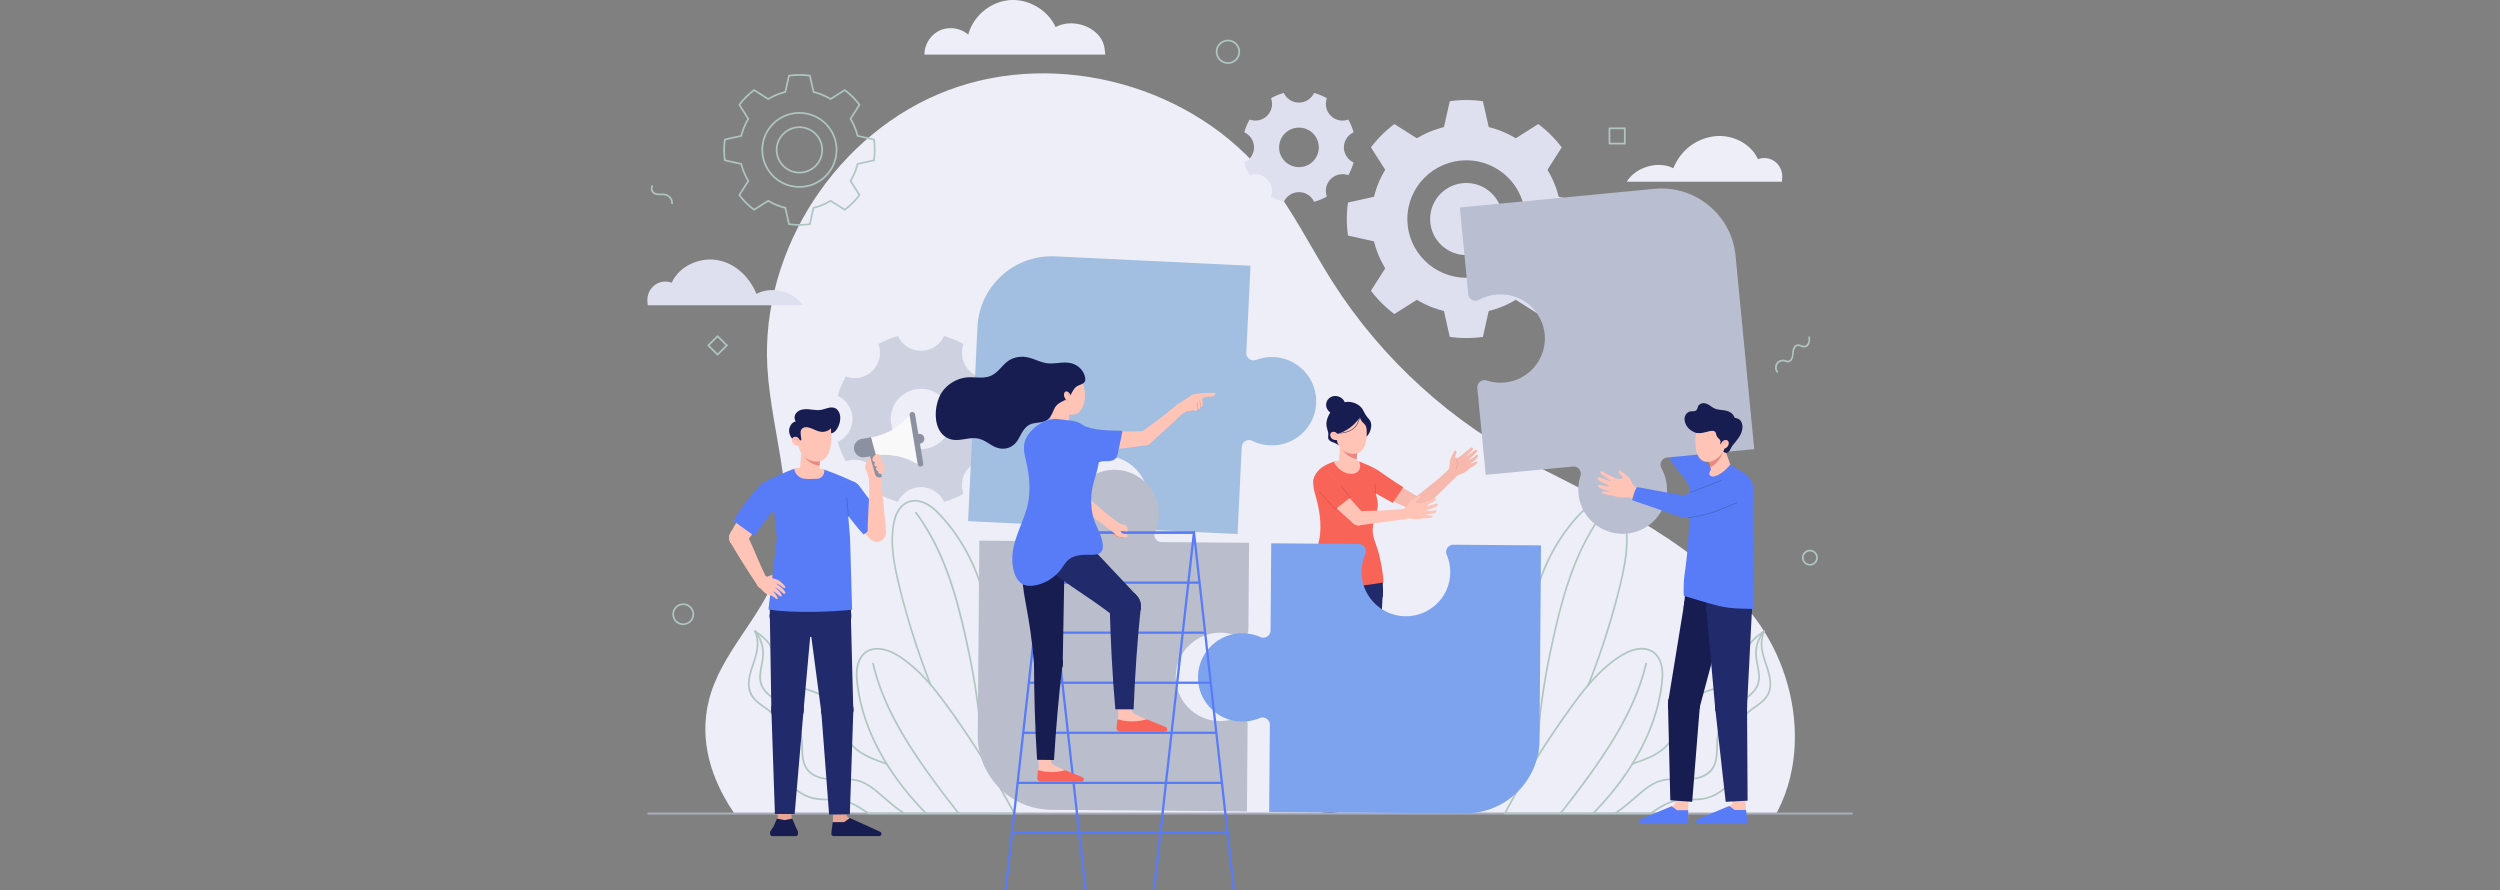 <svg xmlns="http://www.w3.org/2000/svg" width="309" height="110" fill="none"><rect width="100%" height="100%" fill="#808080" stroke="none"/><g clip-path="url(#a)"><path fill="#EDEEF7" d="M221.844 91.618c-.073 3.038-.765 6.013-2.151 8.672-.044.086-.089.171-.136.257H90.768c-.058-.085-.117-.171-.174-.257-2.702-4.054-4.196-8.743-2.99-13.677 1.423-5.825 6.419-10.163 8.45-15.807 2.909-8.077-.73-16.882-1.21-25.449-.816-14.532 8.678-29.063 22.352-34.207 13.675-5.145 30.446-.496 39.484 10.943 3.133 3.967 5.352 8.56 8.07 12.818 6.083 9.532 14.763 17.404 24.861 22.545 9.743 4.962 20.734 10.043 27.406 19.056 3.21 4.336 4.953 9.818 4.826 15.106h.001Z"/><path fill="#DFE0EF" d="M167.304 16.354a6.952 6.952 0 0 0-.654-1.577 2.07 2.07 0 0 1-2.169-.474 2.05 2.05 0 0 1-.477-2.16 6.972 6.972 0 0 0-1.583-.652 2.065 2.065 0 0 1-3.739 0 6.947 6.947 0 0 0-1.584.651 2.05 2.05 0 0 1-.476 2.16 2.07 2.07 0 0 1-2.169.475 6.85 6.85 0 0 0-.654 1.577 2.055 2.055 0 0 1 1.196 1.862c0 .826-.491 1.533-1.196 1.862.154.556.374 1.085.654 1.577a2.07 2.07 0 0 1 2.169.474 2.05 2.05 0 0 1 .476 2.16 7.002 7.002 0 0 0 1.584.652 2.064 2.064 0 0 1 3.739 0 6.944 6.944 0 0 0 1.583-.651 2.05 2.05 0 0 1 .477-2.16 2.07 2.07 0 0 1 2.169-.475 6.94 6.94 0 0 0 .654-1.577 2.055 2.055 0 0 1-1.196-1.862c0-.826.491-1.533 1.196-1.862Zm-6.753 4.304a2.447 2.447 0 0 1-2.452-2.442 2.447 2.447 0 0 1 2.452-2.442 2.447 2.447 0 0 1 2.452 2.442 2.447 2.447 0 0 1-2.452 2.442Z"/><path fill="#CED2E0" d="M124.12 48.944a10.613 10.613 0 0 0-.996-2.403 3.156 3.156 0 0 1-3.306-.721 3.12 3.12 0 0 1-.724-3.291 10.636 10.636 0 0 0-2.413-.992 3.145 3.145 0 0 1-2.848 1.814 3.145 3.145 0 0 1-2.848-1.814c-.851.234-1.66.566-2.412.992.405 1.11.169 2.4-.725 3.29a3.155 3.155 0 0 1-3.305.722 10.51 10.51 0 0 0-.996 2.403 3.13 3.13 0 0 1 1.821 2.837 3.13 3.13 0 0 1-1.821 2.836c.235.848.569 1.653.996 2.402a3.155 3.155 0 0 1 3.305.721c.894.89 1.13 2.181.725 3.292.752.424 1.561.757 2.412.992a3.145 3.145 0 0 1 2.848-1.814c1.263 0 2.346.745 2.848 1.814a10.6 10.6 0 0 0 2.413-.992 3.12 3.12 0 0 1 .724-3.291 3.156 3.156 0 0 1 3.306-.722c.427-.75.76-1.554.996-2.402a3.13 3.13 0 0 1-1.822-2.836 3.13 3.13 0 0 1 1.822-2.837ZM113.833 55.5a3.727 3.727 0 0 1-3.736-3.72 3.727 3.727 0 0 1 3.736-3.719 3.727 3.727 0 0 1 3.735 3.72 3.727 3.727 0 0 1-3.735 3.719Z"/><path fill="#DFE0EF" d="M181.238 15.386c-6.483 0-11.738 5.233-11.738 11.688 0 6.455 5.255 11.689 11.738 11.689s11.738-5.234 11.738-11.689-5.255-11.689-11.738-11.689Zm0 18.946c-4.026 0-7.289-3.25-7.289-7.258 0-4.009 3.263-7.258 7.289-7.258s7.289 3.25 7.289 7.258c0 4.009-3.263 7.258-7.289 7.258Z"/><path fill="#DFE0EF" d="M184.4 30.223a4.439 4.439 0 0 0 0-6.298 4.485 4.485 0 0 0-6.324 0 4.44 4.44 0 0 0 0 6.297 4.485 4.485 0 0 0 6.324 0Zm-1.268-17.733a14.88 14.88 0 0 0-1.894-.124c-.622 0-1.259.042-1.894.123l-.154.02-1.211 5.4h6.519l-1.212-5.4-.154-.02Zm-3.942 29.148.154.02a14.85 14.85 0 0 0 1.894.124c.623 0 1.259-.041 1.894-.123l.154-.02 1.212-5.408h-6.519l1.211 5.407Zm-6.97-26.21a14.498 14.498 0 0 0-2.679 2.667l-.094.122 2.977 4.671 4.61-4.59-4.691-2.965-.123.095Zm13.216 20.416 4.696 2.97.123-.094a14.6 14.6 0 0 0 2.679-2.668l.095-.122-2.983-4.677-4.61 4.59v.001Zm-13.401-12.016-5.423 1.207-.021.153c-.082.63-.124 1.265-.124 1.886 0 .62.042 1.256.124 1.887l.021.153 5.423 1.206v-6.492Zm23.849 1.36-.021-.153-5.429-1.207v6.492l5.429-1.206.021-.153c.083-.631.125-1.265.125-1.887 0-.621-.042-1.256-.125-1.886ZM169.449 35.93l.094.123a14.418 14.418 0 0 0 2.679 2.667l.123.095 4.691-2.965-4.61-4.59-2.977 4.67Zm23.58-17.713-.095-.122a14.495 14.495 0 0 0-2.679-2.667l-.123-.095-4.696 2.97 4.61 4.591 2.982-4.677h.001Z"/><path fill="#AFC6C1" d="M98.81 21.44a2.92 2.92 0 0 1-2.923-2.91 2.92 2.92 0 0 1 2.922-2.91 2.92 2.92 0 0 1 2.923 2.91 2.92 2.92 0 0 1-2.923 2.91Zm0-5.609a2.707 2.707 0 0 0-2.71 2.699 2.707 2.707 0 0 0 2.71 2.698 2.707 2.707 0 0 0 2.709-2.698 2.708 2.708 0 0 0-2.71-2.699Z"/><path fill="#AFC6C1" d="M98.809 27.899c-.396 0-.802-.027-1.207-.08l-.17-.022-.454-2.025a7.487 7.487 0 0 1-2.016-.832l-1.76 1.112-.136-.104a9.17 9.17 0 0 1-1.707-1.7l-.104-.135 1.117-1.752a7.411 7.411 0 0 1-.835-2.008l-2.035-.452-.022-.17a9.19 9.19 0 0 1 0-2.404l.022-.17 2.035-.452a7.411 7.411 0 0 1 .835-2.007l-1.117-1.753.104-.135a9.279 9.279 0 0 1 1.707-1.7l.136-.104 1.76 1.112a7.482 7.482 0 0 1 2.016-.832l.454-2.025.17-.023a9.31 9.31 0 0 1 2.414.001l.171.022.455 2.026a7.47 7.47 0 0 1 2.015.831l1.76-1.112.136.104a9.177 9.177 0 0 1 1.706 1.7l.105.135-1.117 1.753c.376.625.657 1.3.835 2.007l2.034.452.022.17c.053.401.08.806.08 1.202 0 .397-.027.8-.08 1.202l-.022.17-2.034.452a7.405 7.405 0 0 1-.835 2.008l1.117 1.752-.105.136a9.288 9.288 0 0 1-1.707 1.698l-.136.105-1.759-1.113a7.473 7.473 0 0 1-2.017.832l-.454 2.026-.17.022a9.47 9.47 0 0 1-1.207.08Zm-1.202-.292.023.003c.395.051.792.077 1.179.077s.784-.026 1.179-.077l.023-.003.45-2.009.065-.015a7.244 7.244 0 0 0 2.076-.857l.057-.035 1.745 1.104.018-.014a9.023 9.023 0 0 0 1.669-1.66l.014-.02-1.109-1.738.035-.056a7.181 7.181 0 0 0 .86-2.068l.016-.064 2.017-.448.003-.023a8.968 8.968 0 0 0 0-2.35l-.003-.023-2.017-.448-.016-.064a7.201 7.201 0 0 0-.86-2.068l-.035-.056 1.109-1.739-.014-.018a9.064 9.064 0 0 0-1.669-1.66l-.018-.015-1.745 1.104-.057-.034a7.23 7.23 0 0 0-2.076-.857l-.064-.015-.451-2.01-.024-.002a9.29 9.29 0 0 0-1.179-.077c-.387 0-.783.026-1.18.077l-.023.002-.45 2.01-.065.015a7.238 7.238 0 0 0-2.076.857l-.056.034-1.746-1.103-.018.014a9.056 9.056 0 0 0-1.668 1.66l-.014.02 1.108 1.737-.035.057a7.175 7.175 0 0 0-.86 2.067l-.016.064-2.017.449-.003.023a9.012 9.012 0 0 0 0 2.35l.003.023 2.017.448.016.065c.177.73.467 1.425.86 2.067l.035.056-1.108 1.738.014.019a9.037 9.037 0 0 0 1.668 1.66l.018.015 1.746-1.104.056.035c.644.392 1.344.68 2.077.856l.064.016.45 2.01.002-.002Zm1.202-4.4c-2.59 0-4.697-2.098-4.697-4.677 0-2.578 2.108-4.676 4.697-4.676s4.696 2.098 4.696 4.677c0 2.578-2.107 4.676-4.696 4.676Zm0-9.142c-2.473 0-4.484 2.003-4.484 4.465 0 2.462 2.011 4.465 4.484 4.465s4.484-2.003 4.484-4.465c0-2.462-2.011-4.465-4.484-4.465Z"/><path fill="#A9ABB8" d="M229.016 100.56a.128.128 0 0 1-.129.128H80.145a.128.128 0 0 1-.092-.219.127.127 0 0 1 .092-.038h148.741c.072 0 .129.058.129.129h.001Z"/><path fill="#EDEEF7" d="M136.492 5.783c-.513-2.415-3.847-3.624-6.017-2.433-.977-2.136-3.382-3.533-5.731-3.33-2.348.203-4.475 1.991-5.068 4.263-.937-.825-2.371-1.038-3.509-.52-1.138.517-1.916 1.736-1.903 2.982h22.346s-.067-.724-.118-.961v-.001Zm83.787 16.195a2.307 2.307 0 0 0-.888-2 2.21 2.21 0 0 0-2.113-.3c-.925-2.06-3.422-3.185-5.653-2.794-2.231.39-3.941 1.83-4.805 3.915-1.905-.993-4.729-.088-5.744 1.661h19.166l.037-.482Z"/><path fill="#DFE0EF" d="M80.024 37.25a2.307 2.307 0 0 1 .887-2 2.21 2.21 0 0 1 2.114-.3c.924-2.06 3.421-3.185 5.652-2.794 2.232.39 3.957 2.084 4.821 4.17 1.904-.993 4.505-.354 5.728 1.406H80.061l-.037-.482Z"/><path fill="#AFC6C1" d="M84.448 77.26a1.344 1.344 0 0 1-1.346-1.34c0-.739.603-1.34 1.346-1.34.742 0 1.346.601 1.346 1.34 0 .74-.604 1.34-1.346 1.34Zm0-2.468c-.625 0-1.134.506-1.134 1.128a1.133 1.133 0 0 0 2.267 0c0-.622-.508-1.128-1.133-1.128Zm67.324-66.897A1.5 1.5 0 0 1 150.27 6.4a1.5 1.5 0 0 1 1.502-1.497c.829 0 1.503.671 1.503 1.497 0 .825-.674 1.496-1.503 1.496Zm0-2.78a1.29 1.29 0 0 0-1.29 1.285 1.29 1.29 0 0 0 1.29 1.284c.712 0 1.29-.576 1.29-1.284 0-.709-.578-1.285-1.29-1.285Zm71.933 64.794a.984.984 0 0 1-.984-.98c0-.542.441-.981.984-.981.544 0 .985.44.985.98 0 .541-.441.98-.985.98Zm0-1.749a.772.772 0 0 0-.772.769.772.772 0 0 0 1.545 0 .772.772 0 0 0-.773-.769Zm-3.939-22.251c-.357-.49-.076-1.193.549-1.243.265-.022.496.158.76.115a.625.625 0 0 0 .417-.295c.254-.39.17-.857.301-1.28.065-.216.198-.435.452-.433.269.003.498.195.774.177.645-.041.768-.78.7-1.284-.018-.134-.223-.077-.205.056.043.314.029.688-.237.905-.268.22-.54.043-.823-.033-.459-.123-.763.18-.878.599-.111.405-.007.978-.352 1.29-.224.2-.488.004-.737-.024a1.012 1.012 0 0 0-.664.159c-.466.306-.565.953-.24 1.398.079.11.264.003.183-.107ZM88.692 43.98l-1.294-1.288 1.294-1.288 1.294 1.288-1.294 1.288Zm-.992-1.288.992.989.993-.989-.993-.988-.992.988Zm113.231-24.834h-2.109v-2.1h2.109v2.1Zm-1.896-.212h1.684v-1.677h-1.684v1.677ZM80.53 22.942a.806.806 0 0 0 .01.76c.149.262.414.375.703.408.39.045.826-.05 1.19.13.337.166.54.522.53.893-.004.136.209.136.212 0 .016-.63-.46-1.126-1.075-1.198-.358-.043-.778.05-1.115-.1a.578.578 0 0 1-.272-.786c.06-.122-.124-.23-.183-.106v-.001Zm121.259 71.581c1.444-.514 2.992-1.039 4.122-2.116.579-.552.969-1.228 1.201-1.99.273-.892.426-1.795.925-2.601a5.205 5.205 0 0 1 1.767-1.737c.668-.395 1.419-.619 2.155-.856.711-.23 1.442-.467 2.065-.889.65-.44 1.079-1.054 1.335-1.79.315-.904.395-1.898.909-2.727.451-.728 1.167-1.232 1.851-1.727l-.145-.144a4.12 4.12 0 0 0-.323 2.155c.08.685.294 1.341.512 1.992.412 1.227.927 2.725.129 3.915-.376.562-.961.951-1.501 1.341-.543.392-1.095.801-1.469 1.365-.942 1.42-.463 3.243-.499 4.827a5.272 5.272 0 0 1-1.915 3.957 5.18 5.18 0 0 1-1.998 1.04c-.935.245-1.905.146-2.858.2a6.018 6.018 0 0 0-2.556.745c-.396.215-.775.46-1.146.715-.086.058-.187.113-.265.183-.014.013-.05.056-.062.059-.022.008-.058 0-.081 0h-7.043c-.136 0-.136.212 0 .212h6.73c.114 0 .228.002.342 0 .187-.003.336-.169.485-.272.76-.52 1.563-1.013 2.461-1.257.97-.263 1.974-.154 2.965-.217a5.388 5.388 0 0 0 2.244-.624c1.284-.695 2.293-1.906 2.703-3.306.474-1.624-.094-3.304.205-4.942.141-.771.522-1.405 1.111-1.92.525-.459 1.128-.816 1.657-1.268.505-.43.89-.945 1.036-1.6.145-.652.075-1.32-.086-1.962-.338-1.352-1.042-2.657-.901-4.089.038-.394.146-.78.306-1.141.037-.085-.049-.215-.146-.145-.597.432-1.217.866-1.677 1.45-.508.641-.716 1.402-.911 2.181-.207.828-.443 1.664-1.081 2.272-.543.518-1.256.81-1.956 1.049-.714.245-1.447.443-2.137.753a5.4 5.4 0 0 0-1.898 1.417c-.543.635-.907 1.37-1.131 2.172-.243.867-.411 1.744-.954 2.487-1.057 1.444-2.915 2.055-4.533 2.631-.127.046-.073.25.057.204l-.001-.002Z"/><path fill="#AFC6C1" d="M217.929 77.968c-.67.861-1.047 1.94-.988 3.034.064 1.158.626 2.357.246 3.51-.291.883-1.086 1.455-1.826 1.956-.781.53-1.57 1.041-2.127 1.82-.619.865-.938 1.914-1.054 2.96-.115 1.052.033 2.167-.347 3.177-.383 1.02-1.34 1.522-2.368 1.696-1.174.2-2.371-.016-3.548.144-1.098.15-2.027.699-2.875 1.383-.927.747-1.779 1.573-2.741 2.277-.248.182-.5.359-.755.53-.113.076-.006.259.107.183 1.005-.675 1.926-1.442 2.832-2.24.825-.724 1.703-1.462 2.777-1.78 1.196-.354 2.453-.126 3.676-.22.946-.074 1.971-.34 2.614-1.084.689-.795.745-1.883.776-2.884.036-1.104.138-2.192.61-3.208.23-.494.532-.955.916-1.344.332-.338.716-.616 1.106-.883.728-.498 1.525-.966 2.053-1.692a2.67 2.67 0 0 0 .496-1.297c.061-.577-.051-1.157-.16-1.722-.115-.59-.232-1.18-.192-1.782a4.3 4.3 0 0 1 .463-1.663c.13-.254.283-.496.459-.722.083-.106-.066-.257-.15-.15v.001ZM189.54 94.492c-.241-.646-.333-1.346-.398-2.028a29.242 29.242 0 0 1-.117-2.35c-.01-.641-.005-1.283-.012-1.925-.01-.827-.104-1.652-.149-2.477-.129-2.378-.139-4.766.095-7.138.2-2.02.586-4.022 1.196-5.96a24.358 24.358 0 0 1 2.446-5.42 21.494 21.494 0 0 1 1.783-2.495c.639-.767 1.32-1.567 2.166-2.114.631-.407 1.402-.694 2.162-.545.697.137 1.239.62 1.583 1.224.487.854.609 1.893.658 2.858.058 1.16-.051 2.323-.242 3.466-.381 2.285-1.008 4.54-1.656 6.761a95.414 95.414 0 0 1-2.83 8.276c-.05.127.156.182.205.056a97.099 97.099 0 0 0 2.389-6.81c.705-2.28 1.351-4.588 1.848-6.923.243-1.142.435-2.3.495-3.467.056-1.107.014-2.269-.285-3.343-.201-.723-.568-1.429-1.181-1.887-.542-.405-1.222-.534-1.884-.416-.864.153-1.63.679-2.254 1.271-.751.712-1.421 1.524-2.038 2.352a23.26 23.26 0 0 0-2.946 5.34 27.791 27.791 0 0 0-1.573 5.797c-.377 2.348-.48 4.73-.428 7.105.039 1.776.226 3.543.231 5.32.004 1.532-.003 3.098.285 4.61.06.312.135.622.247.92.047.126.253.072.204-.057v-.001Z"/><path fill="#AFC6C1" d="M198.073 63.305c-2.367 3.176-3.874 6.87-4.958 10.653-.554 1.932-1.012 3.891-1.436 5.855a88.047 88.047 0 0 0-1.17 6.51c-.33 2.386-.566 4.804-.566 7.215 0 .136.213.136.213 0 0-2.15.191-4.308.462-6.44a83.707 83.707 0 0 1 1.108-6.485c.807-3.87 1.725-7.77 3.269-11.425.862-2.042 1.935-3.995 3.261-5.775.081-.11-.103-.216-.184-.107l.001-.001Z"/><path fill="#AFC6C1" d="M205.348 83.98c-.287 3.093-1.299 6.08-2.767 8.81a31.286 31.286 0 0 1-2.571 3.997 35.15 35.15 0 0 1-1.54 1.901 38.56 38.56 0 0 1-1.418 1.548l-.103.107c-.012.012-.128.131-.05.097-.049.022-.153 0-.204 0h-10.268c-.122 0-.258-.016-.379 0-.015.003-.032 0-.048 0l.092.16a105.206 105.206 0 0 1 3.654-6.374 110.04 110.04 0 0 1 4.066-6.111c1.378-1.927 2.805-3.854 4.579-5.444.792-.71 1.662-1.385 2.617-1.863.671-.336 1.431-.57 2.189-.499.62.057 1.19.356 1.567.852.455.6.603 1.379.614 2.115.003.235-.008.469-.029.702-.012.136.201.135.213 0 .122-1.402-.172-3.143-1.655-3.72-1.604-.623-3.346.448-4.58 1.372-1.901 1.421-3.417 3.271-4.819 5.166a106.163 106.163 0 0 0-4.295 6.284 110.654 110.654 0 0 0-4.304 7.412c-.036.07.009.159.093.159h9.874c.328 0 .671.028.999 0 .103-.008.155-.086.226-.159.292-.301.579-.606.862-.915a37.305 37.305 0 0 0 1.576-1.84 32.625 32.625 0 0 0 2.736-3.964c1.56-2.675 2.707-5.612 3.155-8.682.054-.37.098-.74.133-1.113.012-.136-.2-.135-.213 0l-.002.001Z"/><path fill="#AFC6C1" d="M203.355 81.994c-.627 2.648-1.692 5.168-2.998 7.552-1.316 2.402-2.867 4.67-4.487 6.878a126.75 126.75 0 0 1-3.081 4.047c-.085.106.065.257.15.15 1.807-2.27 3.555-4.6 5.173-7.008 1.53-2.276 2.927-4.654 3.998-7.18a27.386 27.386 0 0 0 1.451-4.383c.031-.132-.174-.189-.205-.056h-.001Zm-88.889 18.446h-7.052c-.021 0-.052.007-.071 0-.011-.003-.049-.047-.062-.059-.091-.084-.213-.148-.316-.219-.727-.495-1.494-.957-2.344-1.21-.935-.279-1.905-.211-2.868-.246-.831-.03-1.625-.195-2.364-.585-1.33-.702-2.365-1.977-2.712-3.444-.384-1.617.199-3.297-.187-4.913-.171-.719-.567-1.317-1.12-1.8-.52-.455-1.115-.809-1.64-1.254-.534-.452-.913-.982-1.03-1.68-.113-.673.014-1.354.201-2.002.38-1.312 1.001-2.607.804-4.009a4.045 4.045 0 0 0-.314-1.074l-.146.145c.618.446 1.27.9 1.718 1.526.495.69.647 1.514.86 2.318.207.782.503 1.537 1.12 2.091.548.492 1.241.783 1.931 1.022.728.25 1.478.447 2.18.769a5.27 5.27 0 0 1 1.914 1.488c.581.725.873 1.554 1.102 2.443.211.822.466 1.6 1.014 2.264 1.114 1.35 2.896 1.944 4.491 2.513.129.045.185-.16.057-.204-1.465-.522-3.064-1.056-4.168-2.202-.613-.634-.923-1.402-1.142-2.244-.221-.849-.454-1.662-.96-2.393a5.423 5.423 0 0 0-1.741-1.612c-.657-.38-1.391-.604-2.11-.834-.711-.229-1.439-.462-2.063-.884-.711-.48-1.106-1.185-1.342-1.993-.261-.89-.389-1.83-.931-2.609-.473-.678-1.16-1.162-1.822-1.641-.096-.07-.183.06-.145.144.314.714.389 1.487.265 2.254-.113.694-.352 1.357-.573 2.02-.406 1.221-.785 2.694.027 3.842.8 1.13 2.29 1.567 3.008 2.77.431.724.492 1.581.473 2.403-.02.866-.127 1.733-.059 2.599.117 1.475.882 2.844 2.035 3.77a5.46 5.46 0 0 0 1.894.999c.901.26 1.838.2 2.764.229.495.015.986.065 1.463.2.439.126.857.31 1.256.527.416.225.811.483 1.2.751.142.098.265.233.441.235.821.013 1.643 0 2.464 0h4.598c.137 0 .137-.211 0-.211h.002Z"/><path fill="#AFC6C1" d="M111.82 100.455c-1.023-.686-1.952-1.474-2.877-2.282-.792-.693-1.633-1.378-2.647-1.716-1.173-.39-2.42-.204-3.632-.257-.984-.044-2.077-.282-2.735-1.075-.705-.85-.655-2.053-.693-3.09-.04-1.062-.22-2.115-.7-3.072a4.894 4.894 0 0 0-.894-1.255 7.457 7.457 0 0 0-1.069-.854c-.742-.511-1.59-.985-2.102-1.75-.673-1.006-.351-2.163-.155-3.263.099-.551.148-1.101.07-1.659a4.572 4.572 0 0 0-.95-2.214c-.083-.107-.233.043-.15.15a4.383 4.383 0 0 1 .89 3.258c-.143 1.118-.594 2.285-.13 3.388.344.815 1.078 1.36 1.79 1.845.817.558 1.65 1.085 2.207 1.924.61.918.895 2.02.962 3.11.064 1.02-.026 2.109.414 3.062.425.918 1.33 1.41 2.292 1.596 1.144.222 2.31.037 3.463.144.602.057 1.18.215 1.718.493.493.254.943.582 1.371.932.904.742 1.749 1.545 2.695 2.237.247.182.499.359.754.53.113.076.22-.107.107-.182h.001Zm3.319-15.83a96.888 96.888 0 0 1-2.329-6.614 84.732 84.732 0 0 1-1.828-6.753c-.492-2.213-.865-4.591-.348-6.834.173-.754.519-1.527 1.158-2.002.559-.415 1.264-.508 1.932-.334.894.233 1.632.841 2.258 1.494a21.005 21.005 0 0 1 1.974 2.387 23.316 23.316 0 0 1 2.785 5.287 27.98 27.98 0 0 1 1.46 5.672c.353 2.33.434 4.695.37 7.048a72.06 72.06 0 0 1-.193 3.569c-.038.502-.029 1.007-.031 1.51-.004 1.513.006 3.064-.285 4.555a5.487 5.487 0 0 1-.238.88c-.049.128.157.183.204.057.243-.65.334-1.353.403-2.04.08-.809.109-1.624.121-2.438.01-.645.003-1.291.013-1.937.012-.889.115-1.777.16-2.665.125-2.449.119-4.91-.155-7.35a29.257 29.257 0 0 0-1.27-5.917c-.636-1.924-1.491-3.78-2.586-5.487a21.688 21.688 0 0 0-1.853-2.484c-.651-.752-1.341-1.515-2.224-1.999-.634-.348-1.375-.546-2.096-.385-.678.151-1.227.617-1.588 1.196-.502.807-.654 1.786-.73 2.717-.095 1.163-.009 2.332.162 3.483.175 1.178.444 2.34.73 3.495.288 1.162.599 2.32.932 3.47a96.226 96.226 0 0 0 2.887 8.472c.05.126.255.07.205-.056v.003Z"/><path fill="#AFC6C1" d="M121.422 93.537c0-2.173-.195-4.353-.472-6.507a83.89 83.89 0 0 0-1.107-6.474c-.811-3.891-1.737-7.809-3.292-11.482-.864-2.039-1.934-3.99-3.259-5.77-.081-.107-.265-.002-.184.107 2.357 3.164 3.857 6.836 4.937 10.602.548 1.91 1.002 3.847 1.421 5.788a88.65 88.65 0 0 1 1.176 6.51c.333 2.388.567 4.812.567 7.225 0 .137.213.137.213 0v.001Z"/><path fill="#AFC6C1" d="M105.805 83.98c.287 3.09 1.283 6.071 2.737 8.807 1.512 2.844 3.5 5.421 5.745 7.728.136.139.166.138.33.138h7.474c1.074 0 2.151.023 3.224 0h.051c.084 0 .129-.089.093-.16a105.561 105.561 0 0 0-3.797-6.605 111.406 111.406 0 0 0-4.24-6.321c-1.405-1.945-2.881-3.88-4.734-5.426-.792-.66-1.657-1.296-2.614-1.696-.675-.281-1.426-.444-2.157-.313a2.39 2.39 0 0 0-1.527.965c-.445.62-.597 1.407-.612 2.155-.005.243.008.485.028.727.012.135.225.136.213 0-.12-1.364.16-3.13 1.689-3.58.676-.2 1.403-.083 2.054.151.95.343 1.808.957 2.585 1.586 1.831 1.479 3.295 3.345 4.671 5.235a108.943 108.943 0 0 1 4.117 6.075 110.978 110.978 0 0 1 4.141 7.154l.092-.16h-9.764c-.355 0-.727.032-1.082 0-.072-.006-.024-.014-.02-.011-.145-.105-.271-.28-.394-.41a38.466 38.466 0 0 1-2.005-2.278 32.558 32.558 0 0 1-2.762-3.965c-1.567-2.663-2.721-5.586-3.183-8.648a21.16 21.16 0 0 1-.139-1.149c-.012-.135-.225-.135-.212 0h-.002Z"/><path fill="#AFC6C1" d="M118.578 100.472c-1.796-2.255-3.532-4.573-5.14-6.965-1.525-2.268-2.92-4.638-3.987-7.157a27.262 27.262 0 0 1-1.44-4.356c-.031-.133-.237-.076-.205.056.631 2.665 1.705 5.204 3.02 7.603 1.326 2.421 2.89 4.704 4.523 6.928a129.195 129.195 0 0 0 3.079 4.04c.085.107.235-.044.15-.149Z"/><path fill="#212B6B" d="M165.75 73.178a2.583 2.583 0 0 0 2.586 2.574 2.58 2.58 0 0 0 2.585-2.574 2.58 2.58 0 0 0-2.585-2.574c-.521 0-1.008.153-1.413.418a2.568 2.568 0 0 0-1.173 2.156Z"/><path fill="#212B6B" d="M161.844 73.178a2.58 2.58 0 0 0 2.586 2.574 2.579 2.579 0 0 0 2.585-2.574c0-.902-.466-1.697-1.172-2.156a2.578 2.578 0 0 0-1.413-.418 2.58 2.58 0 0 0-2.586 2.574Z"/><path fill="#212B6B" d="M161.844 71.73v1.448a2.58 2.58 0 0 0 2.586 2.574h3.906a2.578 2.578 0 0 0 2.585-2.574V71.73c0-.623-.505-1.126-1.13-1.126h-6.817c-.624 0-1.13.503-1.13 1.126Z"/><path fill="#FFC4B6" d="M163.726 98.402v-1.416h1.431v1.416l.333 1.629h-2.244l.48-1.63Zm4.228-.001-.141-1.879h1.614v1.192a.62.62 0 0 0 .362.564l1.582.713c.363.168.243.71-.156.71h-3.445l.184-1.3Z"/><path fill="#171C51" d="M167.85 98.814c1.105.322 2.137.338 3.175 0l2.288.94a.282.282 0 0 1 .157.259c0 .155-.116.281-.26.281h-5.01a.448.448 0 0 1-.448-.491l.098-.99Z"/><path fill="#212B6B" d="M165.749 73.223a2.58 2.58 0 0 0 2.636 2.523 2.579 2.579 0 0 0 2.533-2.625 2.58 2.58 0 0 0-2.636-2.523 2.579 2.579 0 0 0-2.533 2.625Z"/><path fill="#212B6B" d="m168.334 73.172 2.585-.052-.579 11.47-1.759.034-1.759.035c-.199-6.254-1.014-8.53-1.072-11.437l2.585-.051h-.001Z"/><path fill="#212B6B" d="M170.284 85.034a1.752 1.752 0 0 0-1.291-2.118 1.76 1.76 0 0 0-2.128 1.286 1.752 1.752 0 0 0 1.292 2.118 1.76 1.76 0 0 0 2.127-1.286Zm-8.44-11.858a2.58 2.58 0 0 0 2.585 2.575 2.58 2.58 0 0 0 2.586-2.574 2.58 2.58 0 0 0-2.585-2.575 2.58 2.58 0 0 0-2.586 2.574Z"/><path fill="#212B6B" d="M164.43 73.176h2.585l-.826 11.455h-3.52c-.187-4.592-.825-8.549-.825-11.455h2.586Z"/><path fill="#212B6B" d="M164.57 86.378a1.755 1.755 0 0 0 1.615-1.886 1.758 1.758 0 0 0-1.894-1.608 1.755 1.755 0 0 0-1.615 1.885 1.758 1.758 0 0 0 1.894 1.609Zm5.644-1.081a1.75 1.75 0 0 0-.952-2.29 1.762 1.762 0 0 0-2.299.949 1.75 1.75 0 0 0 .952 2.29 1.762 1.762 0 0 0 2.299-.95Z"/><path fill="#212B6B" d="M166.828 84.626h3.52l-.769 12.908h-1.982l-.439-4.127c-.311-2.628-.33-6.248-.33-8.781Zm-1.996 1.714a1.751 1.751 0 0 0 1.308-2.109 1.76 1.76 0 0 0-3.425.805 1.76 1.76 0 0 0 2.117 1.303Z"/><path fill="#212B6B" d="M164.43 84.63h1.76l-.728 12.907h-2.064l-.728-12.907h1.76Z"/><path fill="#171C51" d="m162.89 99.724.486-.546.225-.464c.249.089.483.143.838.143s.574-.052.822-.139l.237.51.263.503a.193.193 0 0 1 .011.068v.24c0 .171-.106.31-.238.31-.772.087-1.551.091-2.324.01l-.103-.01c-.132 0-.238-.139-.238-.31v-.228c0-.03.007-.061.02-.087h.001Z"/><path fill="#F96458" d="M170.198 63.08c-.065.198-.148.393-.217.59-.179.507-.248 1.027-.305 1.559-.11 1.039.382 1.9.662 2.879.259.903.611 2.6.665 3.878 0 0-.598.106-.881.151-2.895.474-5.412.384-8.325-.091-.287-.047.946-4.218 1.055-4.55.631-1.913.332-4.084-.18-5.97-.219-.806-.533-1.697-.226-2.538.289-.793.891-1.27 1.649-1.619.299-.137.556-.247.732-.32h3.175c.784.303 1.679.658 2.359 1.113l-.501 2.152.092.355c.205.782.514 1.606.246 2.41Z"/><path fill="#FFC4B6" d="M164.828 57.05c.14.252.26.45.449.665.197.225.435.42.698.566h.001c.176.099.365.176.56.227.564.147 1.318.05 1.528-.584a.654.654 0 0 0 .027-.105c.051-.264-.015-.528-.087-.77l-1.832-.308-1.344.309Z"/><path fill="#FFC4B6" d="M166.497 58.34c.599.05 1.119-.436 1.161-1.086l.033-.513.002-.022v-.015l.162-2.47.042-.627-2.168-.183-.015.215-.078 1.18v.015l-.002.033-.145 2.204c-.042.651.408 1.219 1.007 1.27h.001Z"/><path fill="#EA8883" d="M165.637 54.834a3.602 3.602 0 0 0 .348.784c.389.636 1.03 1.002 1.707 1.123l.002-.023v-.015l.162-2.469.041-.628-2.167-.183-.015.215-.078 1.18v.016Z"/><path fill="#171C51" d="M165.996 55.197a.563.563 0 0 0 .189-.018c.207-.063.377-.288.515-.44.314-.345.658-.372 1.101-.396.54-.03 1.013-.165 1.323-.632.358-.537.553-1.394.07-1.922-.311-.34-.49-.64-.698-1.058-.433-.875-1.661-1.285-2.568-.931-.46.18-.891.496-1.226.85-.436.462-.786 1.188-.753 1.845.017.339.149.67.22 1 .06.28-.104.614.083.853.191.246.529.314.81.448.178.086.338.203.516.288.109.052.269.104.418.112v.001Z"/><path fill="#171C51" d="M163.926 50.243c.091.44.483.811.866 1.017.339.182.964.206 1.281-.037.487-.373.304-1.288.025-1.724-.201-.315-.538-.49-.902-.546-.745-.114-1.424.546-1.27 1.29Z"/><path fill="#FFC4B6" d="M164.593 54.183c.06.06.132.11.213.143a.875.875 0 0 0 .427.056c.027.172.076.338.145.497l.006.015c.02.044.043.088.065.132l.007.012c.036.065.075.13.118.192l.032.043.04.052a2.048 2.048 0 0 0 .597.496c.382.21.832.311 1.244.268a1.288 1.288 0 0 0 .754-.334c.267-.243.438-.593.543-.97a4.32 4.32 0 0 0 .143-1.182c-.001-.36.014-.805-.213-1.107-.09-.12-.21-.216-.311-.327a1.406 1.406 0 0 1-.317-.582c-.899 1.285-2.085 1.898-2.833 2.02-.024-.04-.05-.085-.086-.116a.524.524 0 0 0-.57-.06c-.274.159-.188.563-.004.753v-.001Z"/><path fill="#171C51" d="M168.126 51.434c-.143.614-.341 1.217-.873 1.605-.55.4-1.262.562-1.934.518-.04-.003-.031-.064.009-.06.656.041 1.352-.117 1.887-.507.519-.38.71-.967.85-1.566.009-.038.07-.03.061.01Z"/><path fill="#EA8883" d="M165.159 53.891a.313.313 0 0 0-.458-.207c-.027.013-.044-.03-.018-.043a.359.359 0 0 1 .522.245c.006.028-.04.033-.046.005Z"/><path fill="#FFC4B6" d="M162.733 60.307a1.242 1.242 0 0 0 1.751.074 1.23 1.23 0 0 0 .075-1.744 1.244 1.244 0 0 0-1.752-.074 1.23 1.23 0 0 0-.074 1.744Zm4.498 4.343a.88.88 0 0 0 1.239.053.87.87 0 0 0 .052-1.233.878.878 0 0 0-1.238-.053.87.87 0 0 0-.053 1.234Z"/><path fill="#FFC4B6" d="m164.558 58.637.026.035a53.926 53.926 0 0 0 3.938 4.798l-1.291 1.18-.016-.013a54.022 54.022 0 0 1-4.468-4.313l-.015-.016 1.826-1.67Z"/><path fill="#F96458" d="M166.893 61.498a51.57 51.57 0 0 1-2.039-2.572l-.261-.333a1.288 1.288 0 0 0-.893-.415 1.29 1.29 0 0 0-1.261 1.766c.061.154.16.29.248.403.355.455 1.771 1.963 2.367 2.59l1.84-1.44h-.001Z"/><path fill="#F7B8AD" d="M169.948 60.512a1.235 1.235 0 1 0-.437-2.43 1.235 1.235 0 0 0-1.002 1.432 1.24 1.24 0 0 0 1.439.998Zm5.464 2.688a.872.872 0 1 0-.47-1.682.872.872 0 1 0 .47 1.682Z"/><path fill="#F7B8AD" d="m170.342 58.214.034.025a54.24 54.24 0 0 0 5.235 3.352l-.862 1.52-.019-.008a54.186 54.186 0 0 1-5.587-2.728l-.02-.011 1.219-2.15Z"/><path fill="#F7B8AD" d="M175.768 63.035a.87.87 0 0 0 .064-1.232.88.88 0 0 0-1.238-.064.87.87 0 0 0-.064 1.233.88.88 0 0 0 1.238.063Zm4.029-3.939a.633.633 0 0 0 .046-.896.639.639 0 0 0-.9-.046.631.631 0 0 0-.046.896.64.64 0 0 0 .9.046Z"/><path fill="#F7B8AD" d="M174.594 61.74c.347-.313 1.04-.828 1.791-1.421a60.209 60.209 0 0 0 2.559-2.165l.854.942a285.497 285.497 0 0 1-4.03 3.94l-1.174-1.296Z"/><path fill="#F96458" d="M173.45 60.217a51.738 51.738 0 0 1-2.737-1.819l-.352-.236a1.289 1.289 0 0 0-.978-.12 1.286 1.286 0 0 0-.653 2.067c.107.128.243.228.361.308.478.324 2.294 1.322 3.055 1.734l1.303-1.934h.001Z"/><path fill="#192656" d="m166.45 80.06.433-4.928.062-.696c.008-.09.149-.09.141 0l-.433 4.928-.062.697c-.008.09-.149.09-.141 0Z"/><path fill="#FFC4B6" d="M173.473 62.912a.634.634 0 1 1 .073 1.266.635.635 0 1 1-.073-1.266Z"/><path fill="#FFC4B6" d="M173.626 64.168c.121-.034.248-.072.373-.084.265-.025.527.056.792.082.336.034.673-.02 1.002-.085.148-.03.288-.003.44-.01.168-.007.335-.03.503-.052.07-.01.142-.02.206-.05.074-.036.204-.158.086-.225a.253.253 0 0 0-.12-.023c-.239-.006-.503-.016-.716-.123.34.002.68-.044 1.007-.137.128-.037.264-.089.335-.2a.156.156 0 0 0 .027-.103c-.013-.093-.13-.09-.2-.08-.357.052-.744.118-1.082-.008.408-.14.826-.251 1.213-.441.082-.041.17-.088.212-.17.042-.081.008-.206-.083-.222-.072-.012-.183.036-.253.054-.199.05-.394.112-.593.16-.192.044-.38.09-.58.06.407-.178.8-.386 1.175-.622.098-.061.196-.217.046-.287-.092-.043-.2 0-.293.044-.358.181-.744.32-1.123.448-.24.081-.764.197-.973-.01-.117-.116.086-.27.176-.327.082-.052.171-.099.234-.174.063-.074.095-.185.047-.27a.116.116 0 0 0-.081-.061c-.083-.013-.173.08-.237.122-.093.058-.19.11-.282.17-.064.041-.129.082-.192.124a4.2 4.2 0 0 0-.377.263c-.187.151-.262.373-.405.564-.143.192-.324.372-.555.435l.271 1.239Zm-5.653.768a.875.875 0 0 0 .788-.953.876.876 0 0 0-.957-.785.873.873 0 1 0 .169 1.738Z"/><path fill="#FFC4B6" d="M173.569 64.177a.636.636 0 0 0 .576-.69.637.637 0 0 0-1.269.116c.032.35.342.605.693.574Z"/><path fill="#FFC4B6" d="M167.811 63.191c.466-.043 1.331-.042 2.289-.07a60.579 60.579 0 0 0 3.351-.207l.117 1.263c-1.514.22-3.784.53-5.597.752l-.16-1.738Z"/><path fill="#F7B8AD" d="M179.124 58.04a.637.637 0 0 1 .833.34.637.637 0 0 1-1.175.49.633.633 0 0 1 .342-.83Z"/><path fill="#F7B8AD" d="M178.922 58.174c.166-.171.229-.417.254-.654.025-.237-.023-.467.06-.69.054-.144.122-.28.19-.417l.095-.188.007-.016c.046-.091.097-.178.146-.268.034-.068.069-.215.147-.246a.12.12 0 0 1 .101.012c.085.047.116.159.099.255-.014.096-.066.182-.109.269a.668.668 0 0 0-.072.229c-.003.047.006.089.037.116.012.012.029.02.051.026.226.058.475-.134.634-.27.354-.303.748-.56 1.095-.879.034-.03.069-.064.109-.09a.27.27 0 0 1 .072-.035c.071-.023.161-.007.198.057.051.084-.012.19-.075.264l-.059.068c-.209.242-.441.468-.67.69.264-.109.494-.309.711-.489.083-.07.163-.144.253-.206.051-.035.139-.099.215-.108.021-.002.04 0 .058.007.047.02.083.066.09.117.015.114-.11.237-.183.308-.265.255-.537.499-.802.751a1.406 1.406 0 0 0-.039.038c.173-.027.299-.14.452-.21.166-.077.313-.227.455-.34.055-.043.153-.105.212-.032a.145.145 0 0 1 .028.086v.016c-.002.133-.094.246-.185.342a3.58 3.58 0 0 1-.766.61l-.03.017c.239-.014.47-.14.679-.257a.25.25 0 0 1 .115-.04c.086-.002.098.067.083.134l-.001.006a.335.335 0 0 1-.041.096.684.684 0 0 1-.152.147 5.657 5.657 0 0 1-.405.3c-.128.083-.261.13-.373.23a4.77 4.77 0 0 1-.455.37l-.087.059-.08.049-.01.005a2.28 2.28 0 0 1-.08.045c-.029.016-.059.03-.089.045l-.018.008-.026.012a7.938 7.938 0 0 1-.089.038l-.045.018a2.45 2.45 0 0 1-.095.035c-.163.063-.327.125-.467.227a1.172 1.172 0 0 0-.128.107l-.064.064v.001c-.025.026-.05.05-.074.077a.078.078 0 0 0-.011.012l-.854-.916-.011-.012h-.001Z"/><path fill="#EA8883" d="M180.027 56.833a.965.965 0 0 1-.047 1.071c-.017.025-.053-.006-.036-.03a.917.917 0 0 0 .044-1.014c-.015-.026.023-.053.038-.027h.001Z"/><path fill="#D34A4A" d="m166.856 61.571.061-.048c.017-.012.011-.036 0-.05-.356-.45-.712-.9-1.07-1.35-.028-.035-.077.015-.05.05.189.24.378.478.568.716l.366.462c.034.043.067.102.109.138a.13.13 0 0 1 .025.03c-.02-.04-.014-.034-.06.002-.036.028.015.078.051.05Zm-3.803-.738 1.975 2.129c.015.015.036.011.051 0l.151-.119c.036-.028-.015-.077-.05-.05-.034.027-.086.054-.113.088-.039.053-.033-.016.01.03l-.008-.01c-.023-.037-.067-.072-.098-.104l-.452-.487-1.134-1.223-.282-.304c-.031-.033-.081.016-.051.05h.001Zm7.02.149-.107-1.117c-.005-.045-.076-.045-.071 0l.107 1.117c.004.045.075.045.071 0Z"/><path fill="#A2BEE0" d="M130.998 61.522a5.424 5.424 0 0 0 .345 2.185.9.9 0 0 1-.886 1.222l-10.803-.518 1.161-24.01c.244-5.056 4.558-8.957 9.636-8.714l24.111 1.156-.52 10.757a.904.904 0 0 0 1.229.881 5.484 5.484 0 0 1 2.322-.334c2.902.206 5.159 2.68 5.086 5.576-.077 3.073-2.676 5.465-5.742 5.318a5.465 5.465 0 0 1-2.152-.55.904.904 0 0 0-1.307.76l-.52 10.757-10.802-.518a.9.9 0 0 1-.763-1.303 5.427 5.427 0 0 0 .558-2.269c.073-2.896-2.184-5.37-5.086-5.577-3.079-.218-5.72 2.128-5.868 5.181h.001Z"/><path fill="#BABECC" d="M150.765 89.119a5.474 5.474 0 0 0 2.18-.43.903.903 0 0 1 1.261.831l-.086 10.77-24.138-.193c-5.083-.041-9.171-4.177-9.13-9.24l.193-24.035 10.815.086a.901.901 0 0 0 .835-1.259 5.424 5.424 0 0 1-.429-2.296c.091-2.897 2.483-5.24 5.392-5.285 3.087-.046 5.592 2.444 5.567 5.501a5.4 5.4 0 0 1-.467 2.163.9.9 0 0 0 .815 1.27l10.815.086-.086 10.769c-.005.651-.679 1.074-1.277.811a5.476 5.476 0 0 0-2.299-.463c-2.91.044-5.302 2.387-5.393 5.284-.096 3.072 2.365 5.606 5.434 5.63h-.002Z"/><path fill="#7DA3EF" d="M179.25 70.752a5.41 5.41 0 0 0-.433-2.17.9.9 0 0 1 .836-1.256l10.815.083-.186 24.036c-.039 5.062-4.191 9.135-9.275 9.096l-24.138-.185.083-10.77c.005-.65-.663-1.085-1.264-.83a5.482 5.482 0 0 1-2.306.427c-2.909-.089-5.264-2.47-5.309-5.367-.048-3.074 2.452-5.569 5.522-5.545a5.478 5.478 0 0 1 2.172.464.904.904 0 0 0 1.275-.812l.082-10.77 10.815.084a.901.901 0 0 1 .815 1.27 5.428 5.428 0 0 0-.465 2.29c.045 2.898 2.4 5.279 5.308 5.368 3.086.095 5.629-2.355 5.653-5.413Z"/><path fill="#FFC4B6" d="m93.602 72.326 1.266-.677c-.412-.762-1.087-2.269-1.576-3.437-.418-.993-.818-1.852-1.068-2.314l-1.986 1.065a102.13 102.13 0 0 0 3.358 5.353l.007.01Z"/><path fill="#FFC4B6" d="M92.236 65.92a1.12 1.12 0 0 1-.458 1.521 1.13 1.13 0 0 1-1.528-.457 1.12 1.12 0 0 1 .459-1.52 1.13 1.13 0 0 1 1.527.456Zm2.644 5.75a.715.715 0 0 1-.291.97.72.72 0 0 1-.974-.29.715.715 0 0 1 .292-.97.72.72 0 0 1 .974.29Z"/><path fill="#E8A695" d="M95.607 102.726h2.711l-.495-1.793V99.14h-1.686v1.793l-.53 1.793Z"/><path fill="#171C51" d="m95.619 102.143.417-.964.934.188.948-.191.404.966.3.637c.01.02.015.041.015.062v.219a.282.282 0 0 1-.284.282h-2.888a.283.283 0 0 1-.283-.282v-.207a.14.14 0 0 1 .024-.08l.413-.63Z"/><path fill="#E8A695" d="M102.965 99.065h1.687l-.05 1.475a.584.584 0 0 0 .347.553l1.011.449c.584.244.409 1.11-.224 1.11h-2.834l.046-1.033.018-2.554h-.001Z"/><path fill="#171C51" d="M102.919 101.619h1.413l.711-.517 3.734 1.703a.277.277 0 0 1 .159.326.286.286 0 0 1-.28.207h-5.602a.304.304 0 0 1-.304-.32l.168-1.399h.001Z"/><path fill="#212B6B" d="M96.25 73.532h7.839c.607 0 1.098.49 1.098 1.094v1.502a2.602 2.602 0 0 1-2.607 2.597h-4.822a2.602 2.602 0 0 1-2.608-2.597v-1.502c0-.604.493-1.094 1.1-1.094Z"/><path fill="#212B6B" d="M95.15 76.128a2.602 2.602 0 0 0 2.608 2.597 2.602 2.602 0 0 0 2.607-2.597 2.601 2.601 0 0 0-2.607-2.596 2.601 2.601 0 0 0-2.608 2.596Z"/><path fill="#212B6B" d="M102.58 78.76a2.64 2.64 0 0 1-2.642-2.632 2.64 2.64 0 0 1 2.642-2.631 2.64 2.64 0 0 1 2.643 2.631 2.64 2.64 0 0 1-2.643 2.632Zm0-5.193a2.57 2.57 0 0 0-2.572 2.561 2.57 2.57 0 0 0 2.572 2.561 2.57 2.57 0 0 0 2.572-2.56 2.57 2.57 0 0 0-2.572-2.562Z"/><path fill="#212B6B" d="M99.966 76.337a2.603 2.603 0 0 0 2.808 2.38 2.6 2.6 0 0 0 2.389-2.797 2.603 2.603 0 0 0-2.808-2.38 2.599 2.599 0 0 0-2.39 2.797Z"/><path fill="#212B6B" d="m102.564 76.13 2.598-.21.299 11.61-1.985.16-1.985.159-1.526-11.512 2.599-.208Z"/><path fill="#212B6B" d="M104.29 89.498a1.98 1.98 0 0 0 1.014-2.617 1.995 1.995 0 0 0-2.628-1.009 1.98 1.98 0 0 0-1.013 2.617 1.994 1.994 0 0 0 2.627 1.009Zm-9.14-13.472a2.6 2.6 0 0 0 2.498 2.7 2.602 2.602 0 0 0 2.712-2.486 2.6 2.6 0 0 0-2.497-2.7 2.602 2.602 0 0 0-2.712 2.486Zm3.79 12.866a1.978 1.978 0 0 0-.433-2.771 1.997 1.997 0 0 0-2.783.43 1.978 1.978 0 0 0 .433 2.772 1.997 1.997 0 0 0 2.783-.43Z"/><path fill="#212B6B" d="m97.755 76.133 2.606.107-1.041 11.565-1.99-.082-1.989-.08-.19-11.617 2.605.107Z"/><path fill="#212B6B" d="m97.33 87.725 1.99.052-1.1 12.83h-2.442l-.438-12.934 1.99.052Z"/><path fill="#212B6B" d="M99.314 87.91a1.986 1.986 0 0 0-1.802-2.156 1.99 1.99 0 0 0-2.164 1.794 1.985 1.985 0 0 0 1.801 2.156 1.99 1.99 0 0 0 2.165-1.794Zm4.17-.224 1.991-.023-.436 12.99-1.329.015-1.232.015-.986-12.974 1.992-.023Z"/><path fill="#212B6B" d="M105.347 88.39a1.98 1.98 0 0 0-1.162-2.555 1.995 1.995 0 0 0-2.566 1.157 1.98 1.98 0 0 0 1.163 2.555 1.994 1.994 0 0 0 2.565-1.158Z"/><path fill="#FFC4B6" d="M96.433 62.01a1.584 1.584 0 0 1-2.21.318 1.57 1.57 0 0 1-.321-2.202 1.585 1.585 0 0 1 2.211-.319c.7.52.843 1.506.32 2.202ZM91.3 67.575a1.125 1.125 0 0 0 1.07-1.178 1.126 1.126 0 0 0-1.183-1.066 1.125 1.125 0 0 0-1.07 1.178c.031.62.56 1.097 1.183 1.066Z"/><path fill="#FFC4B6" d="M93.901 60.127c-1.423 1.873-2.4 3.575-3.547 5.627l-.016.027 1.807 1.344c1.4-1.89 2.615-3.415 4.265-5.093l.022-.023-2.53-1.883v.001Z"/><path fill="#587CF8" d="M96.482 62.038a1.626 1.626 0 0 0-.332-2.281 1.642 1.642 0 0 0-1.86-.069 2.074 2.074 0 0 0-.434.391c-.45.509-.893 1.026-1.326 1.553-.607.737-1.345 1.857-1.886 2.739l2.584 1.871c.908-1.259 1.906-2.671 2.931-3.838l.323-.367Zm9.893-.345a1.571 1.571 0 0 0-.843-2.06 1.582 1.582 0 0 0-2.069.84 1.57 1.57 0 0 0 .843 2.06 1.582 1.582 0 0 0 2.069-.84Z"/><path fill="#587CF8" d="M96.727 61.319a1.574 1.574 0 0 0-1.305-1.806 1.58 1.58 0 0 0-1.814 1.299 1.574 1.574 0 0 0 1.305 1.806 1.579 1.579 0 0 0 1.814-1.3Z"/><path fill="#587CF8" d="m95.461 61.202-1.143-1.535c.743-.432 3.085-1.47 3.84-1.726l3.714.103c.756.257 3.152 1.203 3.895 1.635l-1.143 1.534.439 5.229.259 8.915c-1.802.216-7.068.51-10.338-.026l1.035-8.889-.559-5.24h.001Z"/><path fill="#FFC4B6" d="m98.16 57.941 1.903-.355 1.811.458.006.146a.944.944 0 0 1-.893.99l-1.313-.002-.029.002a1.457 1.457 0 0 1-1.472-1.169c-.004-.015-.008-.041-.013-.069Z"/><path fill="#FFC4B6" d="M99.985 59.178a1.185 1.185 0 0 0 1.272-1.092l.038-.512.002-.023v-.014l.186-2.47.047-.628-2.368-.176-.016.215-.089 1.18v.015l-.003.033-.164 2.204a1.185 1.185 0 0 0 1.096 1.268Z"/><path fill="#EA8883" d="m99.057 55.673.017.05c.095.261.212.512.36.733.422.635 1.122.999 1.861 1.117l.003-.022v-.015l.185-2.47.047-.628-2.368-.176-.016.215-.089 1.18v.016Z"/><path fill="#171C51" d="M98.212 54.514c-.394-.314-.682-.788-.679-1.29.004-.502.338-1.04.83-1.148-.233-.28-.19-.722.033-1.01.224-.288.59-.436.954-.479.732-.085 1.451.209 2.184.064.545-.108 1.141-.457 1.695-.196.321.15.517.49.591.835.109.513-.017 1.045-.244 1.508-.197.401-.543.838-1.052.744-1.066-.196-2.165.12-3.076.705-.204.131-.404.282-.639.343-.235.062-.407.074-.598-.077Z"/><path fill="#FFC4B6" d="M98.08 54.045c.282-.146.574-.001.715.251.033.06.066.136.149.134.109-.004.103-.114.091-.19a7.854 7.854 0 0 1-.073-.63c-.015-.19-.003-.41.12-.563.21-.264.573-.282.88-.202.575.15 1.097.53 1.691.533.387.003.799-.164 1.062-.448l.009.69c.01.701.018 1.416-.2 2.083-.131.4-.332.769-.63 1.018a1.392 1.392 0 0 1-.829.325 2.345 2.345 0 0 1-1.797-.73 2.166 2.166 0 0 1-.55-1.217.933.933 0 0 1-.456-.079.653.653 0 0 1-.223-.164c-.188-.213-.262-.653.04-.81h.001Z"/><path fill="#EA8883" d="M98.663 54.573a.339.339 0 0 0-.486-.25c-.029.013-.044-.035-.015-.048a.386.386 0 0 1 .549.282c.005.031-.042.047-.048.015Z"/><path fill="#FFC4B6" d="M106.199 60.148c.493.68.361 1.62-.286 2.142l-.071.055a1.585 1.585 0 0 1-2.206-.356 1.57 1.57 0 0 1 .358-2.196 1.584 1.584 0 0 1 2.205.355Zm3.095 5.004a1.12 1.12 0 0 1-.255 1.568 1.13 1.13 0 0 1-1.574-.254 1.12 1.12 0 0 1 .255-1.568 1.13 1.13 0 0 1 1.574.254Z"/><path fill="#FFC4B6" d="M103.637 61.988c1.367 1.913 2.558 3.336 3.806 4.455l.022.023 1.83-1.314c-1.392-1.895-1.967-2.906-3.081-4.976l-.015-.028-2.562 1.84Z"/><path fill="#587CF8" d="M106.241 60.11a1.64 1.64 0 0 0-2.284-.369 1.625 1.625 0 0 0-.623 1.747c.051.19.143.363.244.53.353.58 2.175 3.012 3.167 4.047l2.55-1.866c-.934-1.24-3.054-4.09-3.054-4.09Z"/><path fill="#FFC4B6" d="m108.868 59.502-1.436.052c.032.865-.032 2.513-.11 3.776-.067 1.074-.088 2.02-.069 2.546l2.254-.082c-.147-2.1-.36-4.194-.637-6.28l-.002-.013Z"/><path fill="#FFC4B6" d="M107.253 65.85a1.124 1.124 0 0 1 1.086-1.163 1.125 1.125 0 0 1 1.168 1.081 1.125 1.125 0 0 1-1.086 1.164 1.125 1.125 0 0 1-1.168-1.082Zm.179-6.322a.717.717 0 0 1 .692-.74.716.716 0 1 1 .052 1.43.717.717 0 0 1-.744-.69Z"/><path fill="#3463B7" d="m104.824 63.805-.199-2.368c-.003-.045.067-.045.071 0l.199 2.368c.004.045-.067.045-.071 0Z"/><path fill="#FFC4B6" d="M107.432 59.504c0-.395.321-.716.717-.716.397 0 .719.32.719.714a.717.717 0 0 1-.717.716.717.717 0 0 1-.719-.714Z"/><path fill="#FFC4B6" d="M108.865 59.442s-.028-.252-.034-.343a.925.925 0 0 1 .015-.235c.028-.144.124-.271.209-.387.06-.082.177-.203.147-.316-.012-.046-.06-.07-.104-.088-.194-.078-.418-.13-.571-.282-.178-.175-.291-.432-.378-.662a4.231 4.231 0 0 1-.155-.53c-.033-.145-.035-.332-.12-.46-.039-.057-.109-.1-.178-.087-.096.019-.14.127-.17.218-.109.325-.248.64-.416.937-.091.162-.194.33-.19.515.004.157.084.3.15.442.194.419.311.932.362 1.39.235-.047 1.433-.111 1.433-.111Z"/><path fill="#8B91A0" d="m113.508 53.644-.598.1.199 1.187.597-.1a.603.603 0 1 0-.197-1.187h-.001Z"/><path fill="#F9F9F9" d="M110.266 53.126a7.979 7.979 0 0 1-2.658.944l-.521.59-.685.772.899.51.685.39a7.997 7.997 0 0 1 5.452 1.05l-.399-2.39-.214-1.283-.398-2.39a7.98 7.98 0 0 1-2.161 1.806Z"/><path fill="#8B91A0" d="M106.518 54.248a1.149 1.149 0 0 0-.948 1.32 1.153 1.153 0 0 0 1.326.944l1.136-.188-.377-2.264-1.137.188Zm6.19-3.32a.34.34 0 0 0-.281.392l1.011 6.06a.342.342 0 0 0 .675-.111l-1.012-6.06a.342.342 0 0 0-.393-.28Z"/><path fill="#8B91A0" d="m106.943 54.258 1.217 4.361a.531.531 0 0 0 .655.369l.199-.055-1.359-4.873-.712.197Z"/><path fill="#FFC4B6" d="M109.03 56.98a.576.576 0 0 0-.142-.283.139.139 0 0 1-.043-.11.553.553 0 0 0-.088-.302.38.38 0 0 0-.282-.147c-.288-.013-.646.367-.645.648 0 .184.196.365.365.291a.61.61 0 0 0-.127.275c-.013.102.021.214.104.272.084.059.221.005.269-.045-.092.118-.175.26-.157.408.019.148.186.28.319.211-.072.038-.067.147-.045.209.03.08.086.142.175.156.1.016.2-.027.285-.083.191-.124.342-.34.318-.567-.011-.106-.041-.206-.048-.313a.5.5 0 0 0-.096-.246c-.038-.054-.094-.102-.124-.161-.027-.054-.025-.121-.033-.18l-.005-.033ZM94.248 72.725c.396 0 .718-.32.718-.715a.717.717 0 0 0-.718-.716.717.717 0 0 0-.719.716c0 .395.322.715.719.715Z"/><path fill="#FFC4B6" d="M93.783 72.556c.296.219.507.517.793.743.198.156.433.266.68.316.252.053.424.195.619.358.034.03.07.06.114.072.044.013.098.003.123-.035.03-.046.008-.107-.017-.157a3.26 3.26 0 0 0-.54-.77c.041.045.157.072.212.108.069.044.132.096.195.149.137.115.275.231.42.338.09.066.24.06.234-.087a.358.358 0 0 0-.07-.17 3.076 3.076 0 0 0-.733-.785c.262.065.463.268.67.44.106.089.213.172.317.262.059.051.166.07.23.017.076-.063.037-.165-.01-.234a3.428 3.428 0 0 0-.518-.56c-.185-.17-.388-.293-.596-.43.194.03.371.12.533.227.08.054.158.112.234.172.067.052.128.123.211.147.068.02.156-.007.177-.075.017-.06-.024-.12-.064-.17a3.867 3.867 0 0 0-.645-.623 1.233 1.233 0 0 0-.328-.178c-.082-.029-.167-.052-.251-.076-.083-.023-.287-.045-.326-.14-.009-.023-.004-.05 0-.073a1.99 1.99 0 0 0 .03-.24c-.083.003-.18-.004-.258.024-.232.082-.377.231-.629.086-.065.106-.708 1.214-.806 1.344Z"/><path fill="#171C51" d="m208.874 75.927-.692-1.416s.141-1.453.118-2.182l8.261 1.528v1.409l-7.687.66Z"/><path fill="#FFC4B6" d="m203.512 48.092 1.364-.47c.286.822.946 2.343 1.48 3.499.454.983.819 1.862.993 2.361l-2.143.739c-.627-2.02-1.191-4.06-1.691-6.116l-.003-.013Z"/><path fill="#FFC4B6" d="M206.27 54.956c.626 0 1.134-.506 1.134-1.129s-.508-1.129-1.134-1.129a1.13 1.13 0 0 0-1.133 1.129 1.13 1.13 0 0 0 1.133 1.129Zm-1.402-7.358a.723.723 0 0 0-.919-.445.717.717 0 0 0-.446.914.722.722 0 0 0 1.364-.47h.001Zm7.057 10.814a1.591 1.591 0 0 0-2.229-.261 1.577 1.577 0 0 0-.263 2.22 1.593 1.593 0 0 0 2.23.261 1.576 1.576 0 0 0 .262-2.22Z"/><path fill="#FFC4B6" d="M206.268 54.956c.626 0 1.134-.506 1.134-1.129s-.508-1.129-1.134-1.129a1.13 1.13 0 0 0-1.133 1.129 1.13 1.13 0 0 0 1.133 1.129Z"/><path fill="#FFC4B6" d="M209.434 60.371a50.967 50.967 0 0 1-4.039-5.817l-.016-.027 1.779-1.4a50.834 50.834 0 0 0 4.745 5.263l.023.022-2.492 1.96Zm-4.563-12.778a.724.724 0 0 0-.92-.441.719.719 0 1 0 .477 1.358.72.72 0 0 0 .443-.917Z"/><path fill="#FFC4B6" d="M203.484 47.982c-.016-.14-.032-.29-.074-.425-.089-.287-.288-.525-.431-.79-.182-.336-.271-.711-.347-1.082-.034-.167-.121-.3-.181-.462a6.148 6.148 0 0 1-.164-.548c-.02-.077-.041-.156-.036-.237.004-.093.076-.281.198-.187a.283.283 0 0 1 .076.115c.112.247.236.517.442.693a4.026 4.026 0 0 1-.294-1.109c-.018-.15-.023-.314.065-.437a.184.184 0 0 1 .096-.072c.104-.026.151.096.17.173.102.395.201.828.481 1.125-.031-.486-.097-.97-.065-1.457.006-.104.017-.216.085-.296.068-.08.214-.098.27-.01.044.07.042.206.054.288.035.228.053.458.091.686.036.22.07.436.189.631.01-.501.057-1.001.141-1.496.022-.128.143-.298.282-.173.086.078.086.21.081.325a9.76 9.76 0 0 0 .018 1.368c.019.285.125.882.434 1.009.174.072.246-.208.267-.326.019-.109.03-.222.081-.32.051-.098.153-.18.263-.166.04.005.079.023.1.057.05.08-.011.215-.025.3-.02.122-.033.246-.055.368l-.047.255c-.031.17-.063.341-.113.508-.077.26-.277.434-.416.667-.139.233-.25.5-.216.768l-1.42.258v-.001Z"/><path fill="#EA8883" d="M204.818 45.76a1.102 1.102 0 0 0-.681 1.01c0 .035.053.03.053-.003.003-.419.257-.794.645-.956.031-.013.014-.063-.017-.05Z"/><path fill="#587CF8" d="M211.974 58.382c.563.71.442 1.74-.272 2.3a1.65 1.65 0 0 1-1.867.118 2.1 2.1 0 0 1-.447-.38c-.465-.5-.924-1.008-1.374-1.525-.629-.724-1.165-1.533-1.746-2.296l2.255-2.061c1.026 1.147 2.056 2.339 3.116 3.483l.335.36v.001Z"/><path fill="#587CF8" d="M207.673 53.557a4.52 4.52 0 0 1-.546-.93l-2.137-4.844a4.595 4.595 0 0 1-1.606.53l-.044.006 1.408 5.607c.069.274.175.537.317.78l1.204 1.894 1.677-.63.578-1.432s-.644-.71-.851-.981Z"/><path fill="#BABED1" d="M184.938 36.41a5.472 5.472 0 0 0-2.122.652.904.904 0 0 1-1.342-.697l-1.036-10.72 24.028-2.303c5.059-.485 9.556 3.206 10.044 8.245l2.313 23.927-10.766 1.032a.9.9 0 0 0-.699 1.338 5.42 5.42 0 0 1 .666 2.24c.212 2.89-1.923 5.47-4.812 5.814-3.065.365-5.815-1.853-6.11-4.896a5.41 5.41 0 0 1 .239-2.199.901.901 0 0 0-.943-1.179l-10.765 1.032-1.037-10.72a.903.903 0 0 1 1.186-.938c.729.235 1.521.32 2.335.224 2.889-.345 5.024-2.923 4.812-5.813-.224-3.066-2.935-5.331-5.991-5.038v-.002Z"/><path fill="#FFC4B6" d="M215.637 97.654h-1.628l.13 1.404a.545.545 0 0 1-.333.552l-1.036.433c-.564.235-.395 1.071.216 1.071h2.817v-.997l-.166-2.463Z"/><path fill="#587CF8" d="m214.42 100.117-.686-.499-3.934 1.644a.267.267 0 0 0 .106.514h6.099l-.196-1.659h-1.389Z"/><path fill="#171C51" d="M213.306 75.05a2.587 2.587 0 0 1-2.591 2.581 2.587 2.587 0 0 1-2.592-2.58 2.587 2.587 0 0 1 2.592-2.581 2.586 2.586 0 0 1 2.591 2.58Z"/><path fill="#171C51" d="M216.561 75.05a2.83 2.83 0 0 1-2.835 2.824 2.83 2.83 0 0 1-2.835-2.824 2.83 2.83 0 0 1 2.835-2.823 2.83 2.83 0 0 1 2.835 2.823Z"/><path fill="#171C51" d="m210.715 72.47 3.009-.243v5.647l-3.009-.243V72.47Z"/><path fill="#171C51" d="M213.249 75.59a2.591 2.591 0 0 1-3.076 1.985 2.58 2.58 0 0 1-1.992-3.064 2.591 2.591 0 0 1 3.076-1.983 2.58 2.58 0 0 1 1.992 3.063Z"/><path fill="#171C51" d="m210.715 75.051-2.534-.54-1.974 12.108 1.936.412 1.935.412 3.171-11.852-2.534-.54Z"/><path fill="#171C51" d="M208.376 88.98a1.973 1.973 0 0 0 1.737-2.187 1.978 1.978 0 0 0-2.196-1.729 1.972 1.972 0 0 0-1.736 2.187 1.978 1.978 0 0 0 2.195 1.729Z"/><path fill="#212B6B" d="M216.559 74.996a2.83 2.83 0 0 1-2.781 2.877 2.83 2.83 0 0 1-2.889-2.769 2.829 2.829 0 0 1 2.781-2.877 2.83 2.83 0 0 1 2.889 2.77Zm-.774 13.08a1.968 1.968 0 0 0-1.049-2.585 1.982 1.982 0 0 0-2.595 1.044 1.967 1.967 0 0 0 1.048 2.585 1.983 1.983 0 0 0 2.596-1.044Z"/><path fill="#212B6B" d="m213.723 75.05-2.834.054 1.091 12.233 1.979-.038 1.979-.038.621-12.265-2.836.054Z"/><path fill="#212B6B" d="m213.96 87.299-1.976.115 1.312 11.69 2.708-.137-.068-11.783-1.976.115Z"/><path fill="#212B6B" d="M215.839 87.906a1.97 1.97 0 0 0-1.268-2.485 1.982 1.982 0 0 0-2.496 1.262 1.97 1.97 0 0 0 1.268 2.485 1.982 1.982 0 0 0 2.496-1.262Z"/><path fill="#FFC4B6" d="m207.109 97.716-.049 1.426a.545.545 0 0 1-.335.484l-1.062.443c-.555.232-.389 1.054.213 1.054h2.775v-.98l.06-2.426h-1.602v-.001Z"/><path fill="#171C51" d="m208.141 87.03-1.979-.05.289 11.939 2.702.184.966-12.022-1.978-.05Z"/><path fill="#171C51" d="M210.084 87.383a1.973 1.973 0 0 0-1.589-2.295 1.98 1.98 0 0 0-2.305 1.582 1.972 1.972 0 0 0 1.589 2.295 1.98 1.98 0 0 0 2.305-1.582Z"/><path fill="#587CF8" d="m207.289 100.142-.676-.49-3.875 1.618a.262.262 0 0 0-.16.242c0 .146.119.264.265.264h5.815v-1.634h-1.369Zm4.975-40.506a1.583 1.583 0 0 0-1.313-1.814 1.587 1.587 0 0 0-1.822 1.307 1.583 1.583 0 0 0 1.313 1.814 1.587 1.587 0 0 0 1.822-1.307Z"/><path fill="#587CF8" d="M216.009 58.822c-.267-.238-.593-.42-.923-.63l-1.216-.769-2.595.375c-.306.187-2.865 1.203-3.077 1.305.314.446.61.96.659 1.503.073.827-.06 1.65-.061 2.476-.002.95-.029 1.898-.079 2.846a54.074 54.074 0 0 1-.512 5.114c-.097.646-.136 2.115-.08 2.616.759.181 3.342 1.06 4.938 1.358 1.21.226 2.405.208 3.633.25v-.331a19553.096 19553.096 0 0 1-.037-12.554c-.004-1.154.339-2.684-.648-3.56l-.002.001Z"/><path fill="#FFC4B6" d="m213.065 55.183-.251-.7-.973.268-.972.267.55 2.76.058.29a.808.808 0 0 0-.178.323c-.116.425.257.574.617.479.796-.212 1.414-.826 1.953-1.447l-.803-2.24h-.001Z"/><path fill="#EA8883" d="M213.065 55.183c.003.065-.001.133-.008.195-.118.997-.792 1.873-1.638 2.4l-.55-2.76.972-.267.973-.268.251.7Z"/><path fill="#171C51" d="M212.401 55.248c.166.083.324.18.435.327.079.106.142.228.247.309a.45.45 0 0 0 .5.02c.196-.123.277-.36.383-.553.172-.317.453-.607.67-.897.223-.299.45-.603.583-.95.171-.449.222-.982-.024-1.41a.8.8 0 0 0-.477-.375c-.175-.05-.3-.033-.381-.22-.178-.41-.546-.622-.961-.73-.497-.13-1.009-.072-1.487-.298-.214-.101-.402-.25-.599-.38-.402-.268-.901-.398-1.294-.033-.173.16-.146.426-.295.605-.16.193-.417.167-.643.175a.863.863 0 0 0-.693.408c-.24.399-.167.89.045 1.282.241.446.615.721 1.071.917.3.129.62.135.927.235.258.084.487.248.655.461.17.217.338.466.549.648.236.202.516.321.79.459h-.001Z"/><path fill="#FFC4B6" d="M213.511 54.444c-.204-.137-.522-.032-.709.232a.75.75 0 0 0-.115.25l-.013-.013c-.058-.067-.05-.157-.031-.236a.364.364 0 0 0-.031-.26c-.072-.14-.202-.224-.301-.34a.891.891 0 0 1-.196-.41c-.038-.198-.116-.356-.333-.401a.984.984 0 0 0-.377.012c-.29.053-.573.14-.863.196-.29.055-.598.106-.884.035-.03.094-.059.259-.074.408-.116 1.155.014 3.083 1.376 3.17 1.011.065 2.015-.95 2.184-1.637a.69.69 0 0 0 .398-.28c.187-.264.173-.589-.031-.725v-.001Z"/><path fill="#EA8883" d="M213.415 54.612c-.23-.089-.459.095-.519.313-.009.03.036.048.045.018.053-.191.25-.365.456-.287.029.011.048-.034.018-.045Z"/><path fill="#FFC4B6" d="M202.17 60.253a.72.72 0 1 0-.247 1.417.72.72 0 1 0 .247-1.417Z"/><path fill="#FFC4B6" d="M201.837 61.649c-.132-.055-.27-.113-.409-.143-.296-.062-.602-.005-.904-.01-.383-.005-.755-.11-1.118-.225-.162-.052-.323-.04-.493-.067a6.056 6.056 0 0 1-.559-.123.792.792 0 0 1-.226-.083c-.08-.05-.209-.203-.068-.264a.283.283 0 0 1 .138-.01c.27.023.568.047.823-.047a4.044 4.044 0 0 1-1.116-.285c-.14-.058-.287-.132-.352-.268a.182.182 0 0 1-.018-.12c.028-.103.159-.084.236-.064.395.105.823.229 1.22.13-.441-.21-.898-.389-1.309-.653-.088-.056-.181-.12-.217-.218-.037-.098.018-.234.122-.24.082-.004.201.063.278.092.217.081.428.177.646.256.211.075.417.15.646.143a10.198 10.198 0 0 1-1.244-.852c-.102-.08-.193-.27-.014-.33.11-.036.226.028.324.089.381.25.797.455 1.208.65.26.121.835.32 1.096.113.148-.116-.061-.315-.156-.39-.085-.07-.179-.134-.24-.226-.062-.092-.083-.221-.018-.31a.134.134 0 0 1 .099-.06c.095-.003.184.114.252.168.097.078.199.149.296.228l.2.164c.135.11.269.221.391.345.189.194.245.453.382.687.136.235.317.461.569.563l-.465 1.36Z"/><path fill="#FFC4B6" d="m201.876 61.66.389-1.384c.841.235 2.473.562 3.731.784 1.071.189 2.004.391 2.514.534l-.612 2.173a103.383 103.383 0 0 1-6.011-2.101l-.012-.004.001-.001Z"/><path fill="#FFC4B6" d="M209.308 62.726a1.131 1.131 0 0 0-1.078-1.182 1.132 1.132 0 0 0-1.187 1.073 1.131 1.131 0 0 0 1.078 1.182c.625.03 1.156-.45 1.187-1.073Zm-7.067-2.457a.718.718 0 1 0-.39 1.384.718.718 0 1 0 .39-1.384Zm12.081-1.513a1.58 1.58 0 0 0-.946 2.027 1.59 1.59 0 0 0 2.036.942 1.58 1.58 0 0 0 .946-2.028 1.59 1.59 0 0 0-2.036-.942Z"/><path fill="#FFC4B6" d="M208.67 63.688c.565-.27.803-.944.532-1.506-.27-.562-.947-.8-1.512-.53-.564.27-.803.943-.532 1.505.271.563.948.8 1.512.53Z"/><path fill="#FFC4B6" d="M215.412 61.725a51.118 51.118 0 0 1-6.812 2.002l-.031.007-.778-2.12a50.982 50.982 0 0 0 6.503-2.843l.028-.015 1.09 2.97Z"/><path fill="#587CF8" d="M215.137 61.803a1.581 1.581 0 1 0-.509-3.121 1.581 1.581 0 1 0 .509 3.121Z"/><path fill="#587CF8" d="M214.31 58.7a1.646 1.646 0 0 1 2.109.976 1.632 1.632 0 0 1-.471 1.804c-.149.128-.324.22-.503.302-.622.285-1.25.56-1.884.824-.888.368-1.787.709-2.696 1.02l-1.359-2.993a48.71 48.71 0 0 0 4.356-1.73l.449-.203h-.001Z"/><path fill="#587CF8" d="m209.505 60.633-1.459.612-5.729-1.047c-.292.463-.45 1.061-.581 1.592l-.007.028 6.032 2.096c.297.109.619.133.929.072l2.143-.43-.307-1.535-1.02-1.388h-.001Z"/><path fill="#3463B7" d="M214.631 62.109c-1.263.532-2.512 1.101-3.843 1.448a15.22 15.22 0 0 1-2.1.393c-.045.005-.045.076 0 .07a15.391 15.391 0 0 0 3.629-.873c.578-.217 1.143-.469 1.712-.709l.637-.268c.042-.018.006-.079-.035-.061Zm-5.748-1.2 3.388-1.297.486-.186c.042-.016.024-.085-.019-.068l-3.388 1.297-.486.186c-.042.016-.024.085.019.068Z"/><path fill="#E09F92" d="M137.742 66.226c.035.009.067-.003.104.006.053.013.086.066.125.106.07.07.178.102.275.08.054-.012.11-.039.163-.02.036.014.061.046.093.067.086.055.203.018.287-.04.182-.123.302-.35.413-.534.045-.076.09-.154.114-.24a.344.344 0 0 0-.019-.257c-.114-.206-.496-.144-.685-.13-.118.009-.248.03-.326.12-.139.158-.047.453-.296.518a.707.707 0 0 1-.208.012 9.923 9.923 0 0 0-.14-.005c-.008 0-.016 0-.023.002-.049.022.008.195.025.228a.183.183 0 0 0 .078.08.097.097 0 0 0 .02.007Z"/><path fill="#587CF8" d="m142.778 110-.282-.031 4.917-44.002h-18.052L124.439 110l-.281-.031 4.949-44.284h18.623L142.778 110Z"/><path fill="#587CF8" d="m152.366 110-4.92-44.033h-18.053l4.917 44.002-.282.031-4.952-44.315h18.623l.014.126 4.935 44.158-.282.031Z"/><path fill="#587CF8" d="M151.773 102.807h-26.74v.282h26.74v-.282Zm-.743-6.187h-25.253v.282h25.253v-.282Zm-.692-6.188h-23.869v.283h23.869v-.283Zm-.691-6.186H127.16v.282h22.487v-.282Zm-.692-6.187h-21.103v.282h21.103v-.282Zm-.692-6.187h-19.72v.282h19.72v-.282Z"/><path fill="#FFC4B6" d="M129.895 56.898a1.246 1.246 0 0 0 1.162-1.326 1.248 1.248 0 0 0-1.332-1.157 1.246 1.246 0 0 0-1.162 1.326 1.248 1.248 0 0 0 1.332 1.157Zm3.36 5.039a.878.878 0 0 0 .331-1.2.886.886 0 0 0-1.205-.33.878.878 0 0 0-.331 1.2.886.886 0 0 0 1.205.33Z"/><path fill="#FFC4B6" d="m130.907 55.066.017.04a54.318 54.318 0 0 0 2.668 5.652l-1.553.84-.012-.018a54.376 54.376 0 0 1-3.305-5.308l-.011-.02 2.196-1.187Z"/><path fill="#FFC4B6" d="M132.921 62.03a.88.88 0 1 0-.195-1.75.88.88 0 0 0-.781.972.883.883 0 0 0 .976.777Zm3.933 3.171c.276.22.68.176.902-.099a.638.638 0 0 0-.099-.898.645.645 0 0 0-.903.098.638.638 0 0 0 .1.899Z"/><path fill="#FFC4B6" d="M133.373 60.473c.368.293.995.897 1.709 1.546.837.76 1.97 1.701 2.576 2.185l-.804.997a286.619 286.619 0 0 1-4.586-3.356l1.106-1.373h-.001Z"/><path fill="#587CF8" d="M132.483 58.433a51.81 51.81 0 0 1-1.36-3.012l-.174-.389a1.305 1.305 0 0 0-2.44.795c.023.166.085.323.144.455.234.532 1.249 2.352 1.677 3.11l2.152-.959h.001Z"/><path fill="#FFC4B6" d="M137.068 65.313a.647.647 0 0 0 .801-.439.646.646 0 0 0-1.241-.36c-.1.342.097.7.44.799Z"/><path fill="#587CF8" d="M131.011 55.963a1.244 1.244 0 0 0-.884-1.524 1.245 1.245 0 1 0-.646 2.404 1.25 1.25 0 0 0 1.53-.88Z"/><path fill="#FFC4B6" d="M136.495 54.673a1.25 1.25 0 0 0-2.458-.451 1.245 1.245 0 0 0 1.003 1.449 1.249 1.249 0 0 0 1.455-.998Zm5.949-.455a.882.882 0 0 0-.815-.944.88.88 0 1 0-.133 1.755.883.883 0 0 0 .948-.811Z"/><path fill="#FFC4B6" d="m135.206 53.201.043.003a54.55 54.55 0 0 0 6.272.07l.082 1.757-.021.003a54.7 54.7 0 0 1-6.238.651l-.023.002-.116-2.486h.001Z"/><path fill="#FFC4B6" d="M142.135 54.825a.878.878 0 0 0 .105-1.24.886.886 0 0 0-1.245-.104.877.877 0 0 0-.105 1.24.886.886 0 0 0 1.245.104Zm4.187-3.839a.637.637 0 0 0 .076-.9.644.644 0 0 0-.905-.076.637.637 0 0 0-.076.9c.229.27.634.304.905.076Z"/><path fill="#FFC4B6" d="M140.995 53.48c.36-.303 1.075-.8 1.851-1.372a61.018 61.018 0 0 0 2.648-2.098l.829.977a284.9 284.9 0 0 1-4.188 3.838l-1.141-1.344h.001Z"/><path fill="#587CF8" d="M138.701 53.343a.132.132 0 0 0-.044-.068c-.042-.034-.101-.036-.155-.036-1.424-.012-2.826-.058-4.2-.469-.048-.015-.103-.029-.147-.003-.037.02-.055.065-.067.105-.068.212-.08.437-.091.659-.03.643-.082 1.289.129 1.909.219.643.61 1.229 1.126 1.675.066.057.14.115.227.124.103.01.198-.047.291-.091.36-.168.777-.133 1.174-.15.398-.018.838-.122 1.051-.457.092-.145.129-.317.164-.485l.537-2.534a.393.393 0 0 0 .006-.18l-.001.001Z"/><path fill="#587CF8" d="M135.906 55.5c.588-.36.772-1.126.411-1.711a1.253 1.253 0 0 0-1.719-.41 1.242 1.242 0 0 0-.411 1.711c.361.586 1.13.77 1.719.41Z"/><path fill="#FFC4B6" d="m128.405 94.711-.142-1.894h1.628v1.202c0 .244.142.466.364.568l1.595.72c.365.168.245.714-.158.714h-3.473l.185-1.31h.001Z"/><path fill="#F96458" d="M128.292 95.18a5.89 5.89 0 0 0 3.346.01l2.168.885a.286.286 0 0 1 .158.26c0 .157-.118.284-.262.284h-5.051a.453.453 0 0 1-.452-.495l.093-.944Z"/><path fill="#FFC4B6" d="m138.225 88.384-.154-2.058h1.768v1.306a.68.68 0 0 0 .396.618l1.733.781c.398.184.267.777-.171.777h-3.774l.202-1.423Z"/><path fill="#F96458" d="M138.102 88.893a6.399 6.399 0 0 0 3.635.012l2.355.96a.31.31 0 0 1 .173.284c0 .17-.128.308-.285.308h-5.487a.491.491 0 0 1-.491-.538l.101-1.025-.001-.001Z"/><path fill="#171C51" d="M126.344 71.254a2.602 2.602 0 0 0 2.741 2.454 2.6 2.6 0 0 0 2.464-2.73 2.603 2.603 0 0 0-2.741-2.453 2.6 2.6 0 0 0-2.464 2.73Z"/><path fill="#171C51" d="m128.947 71.117 2.602-.139-.198 11.087-1.769-.094-1.771.094c-.521-6.114-1.311-7.885-1.467-10.81l2.602-.138h.001Z"/><path fill="#171C51" d="M130.907 83.151a1.76 1.76 0 0 0-.149-2.494 1.779 1.779 0 0 0-2.504.149 1.76 1.76 0 0 0 .149 2.494 1.779 1.779 0 0 0 2.504-.149Z"/><path fill="#171C51" d="M129.677 83.736a1.77 1.77 0 0 0 1.666-1.868 1.772 1.772 0 0 0-1.877-1.659 1.77 1.77 0 0 0-1.665 1.869 1.77 1.77 0 0 0 1.876 1.658Z"/><path fill="#171C51" d="m129.573 81.97 1.771.111-.002.012c-.479 3.711-.835 8.11-1.068 11.844l-2.089-.024-.007-.094c-.25-3.701-.367-8.189-.375-11.898v-.06l1.77.111v-.001Z"/><path fill="#FFC4B6" d="M133.041 51.153c-.58.247-1.257.007-1.792-.328-.701-.439-1.409-1.093-1.781-1.843-.498-1.002-.553-2.503.262-3.346.717-.742 1.854-.912 2.768-.443.855.438 1.078 1.196 1.329 2.028.248.825.367 1.694.177 2.545-.127.568-.422 1.153-.958 1.385-.002 0-.004 0-.006.002h.001Z"/><path fill="#FFC4B6" d="m132.159 51.486.033-.446.054-.757.103-1.426-2.058-.22-.21 1.415-.103.7-.214 1.447c.736.31 1.538.4 2.326.26l.07-.973h-.001Z"/><path fill="#EA8883" d="M131.842 49.51c.074.008.187.02.186.002-.01-.326-.234-.693-.598-.664-.146-.004-.248.068-.335.176-.02.025-.201.33-.181.334.308.069.615.114.928.15v.002Z"/><path fill="#171C51" d="M132.155 49.03c.34-.396.48-.949.915-1.258.305-.216.889-.278 1.038-.669.124-.325-.108-.917-.279-1.183a2.404 2.404 0 0 0-1.395-1.015c-1.028-.27-2.082.15-3.117-.024-.944-.159-1.774-.702-2.737-.775-.848-.064-1.704.201-2.321.792-.658.63-1.14 1.37-2.066 1.648-.81.245-1.683.042-2.528.091a4.28 4.28 0 0 0-3.2 1.778c-1.13 1.607-1.301 5.16 1.012 5.87 1.098.337 2.293-.31 3.418-.08.658.134 1.214.552 1.794.888 1.176.68 2.476.402 3.162-.786.294-.509.534-1.062.948-1.48.781-.785 1.72-.398 2.563-.88.562-.323.721-1.001 1.009-1.531.378-.695 1.021-.733 1.608-1.213.064-.053.122-.111.176-.173Z"/><path fill="#FFC4B6" d="M132.248 48.713c.152.29.132.63-.045.763s-.443.005-.595-.283c-.152-.29-.132-.631.045-.764.176-.132.443-.005.595.284Z"/><path fill="#EA8883" d="M132.171 49.004c-.039-.195-.184-.375-.402-.348-.025.003-.029-.036-.004-.039.241-.029.403.167.446.384.005.025-.035.028-.039.003h-.001Z"/><path fill="#212B6B" d="M130.588 71.116a2.799 2.799 0 0 0 3.918-.472 2.77 2.77 0 0 0-.474-3.901 2.798 2.798 0 0 0-3.918.472 2.77 2.77 0 0 0 .474 3.9Z"/><path fill="#212B6B" d="m132.31 68.929 1.723-2.187 6.387 6.785-2.479 2.861c-2.84-2.283-4.873-3.336-7.353-5.272l1.722-2.187Z"/><path fill="#212B6B" d="M140.818 75.742a1.889 1.889 0 0 0-.862-2.534 1.902 1.902 0 0 0-2.544.858 1.888 1.888 0 0 0 .861 2.534c.941.463 2.08.078 2.545-.858Z"/><path fill="#212B6B" d="M140.445 76.284a1.912 1.912 0 0 0 0-2.714 1.932 1.932 0 0 0-2.725 0 1.912 1.912 0 0 0 0 2.714c.753.75 1.973.75 2.725 0Z"/><path fill="#212B6B" d="m139.083 74.927 1.926.078-.002.013c-.432 4.042-.73 8.598-.894 12.659h-2.256l-.009-.103c-.36-4.014-.591-8.633-.688-12.662l-.002-.064 1.926.078-.001.001Z"/><path fill="#587CF8" d="M135.553 68.525c-.47.086-1.057.029-1.396.045-.72.034-1.47.125-2.054.586-.402.317-.653.781-.957 1.192a5.218 5.218 0 0 1-3.044 1.968c-.444.097-.911.135-1.353.029-1.365-.328-1.716-2.443-1.621-3.643.146-2.1 1.196-3.832 1.764-5.805.534-1.857.396-3.85-.032-5.734-.172-.759-.393-1.536-.256-2.302.306-1.712 2.51-3.26 4.179-3.063l1.227.145c.55.065 1.075.125 1.546.415.509.314 1.03.575 1.609.736.199.056.404.102.583.206.323.19.515.559.551.931.062.642-.349 1.085-.457 1.677-.067.372.038.75-.014 1.127-.189 1.359-.789 2.627-.915 4.02a8.62 8.62 0 0 0 .084 2.29c.141.8.45 1.493.785 2.229.353.77 1.101 2.707-.23 2.95h.001Z"/><path fill="#FFC4B6" d="M138.58 65.62a.18.18 0 0 0-.015.009c-.137.088.119.268.197.305a.96.96 0 0 0 .284.072c.082.01.168.018.238.06.071.042.125.128.099.205-.018.055-.071.092-.126.108a.549.549 0 0 1-.172.01l-.525-.022a.914.914 0 0 1-.657-.3c-.356-.362-.606-.497-.987-.827.258-.337.444-.735.67-1.094.174.138.366.246.543.376.177.13.368.254.588.295.098.019.199.02.293.053a.49.49 0 0 1 .311.357c.024.103.144.38.023.456-.052.032-.254-.026-.316-.033l-.327-.036a.24.24 0 0 0-.121.008v-.001Zm7.706-14.592a.642.642 0 0 0 .14-.9.647.647 0 0 0-.903-.139.642.642 0 0 0-.14.9c.21.287.615.35.903.14Z"/><path fill="#FFC4B6" d="m146.222 51.07-.609-1.136 1.714-1.109a.956.956 0 0 1 .412-.14l1.342-.132.451.011c.132.004.263 0 .394.003.054.001.309-.018.331.044.005.011.002.024 0 .036a.428.428 0 0 1-.204.274c-.174.101-.457.107-.685.11a1.63 1.63 0 0 0-.417.049c-.115.033-.223.093-.334.137.008.137.032.51.031.724a.5.5 0 0 1-.029.204.46.46 0 0 1-.105.134c-.044.043-.094.107-.162.104-.004.045-.044.078-.082.104-.053.038-.112.098-.175.118-.02.007-.042.007-.059-.005 0 .036-.051.076-.059.083-.038.03-.085.05-.128.07-.047.022-.095.042-.147.033-.06-.01-.111-.076-.086-.13a1.08 1.08 0 0 1-.358.142c-.139.02-.282-.014-.421.003a.911.911 0 0 0-.359.14c-.02.013-.256.127-.256.127v.001Z"/><path fill="#EA8883" d="M148.265 49.572a2.8 2.8 0 0 1 .057.812c-.004.037.055.037.058 0a2.838 2.838 0 0 0-.059-.827c-.008-.037-.064-.021-.057.015h.001Zm-.333.201c.074.27.102.548.075.827-.003.038.055.037.058 0a2.33 2.33 0 0 0-.077-.843c-.01-.036-.067-.02-.057.016h.001Z"/></g><defs><clipPath id="a"><path fill="#fff" d="M80.016 0h149v110h-149z"/></clipPath></defs></svg>